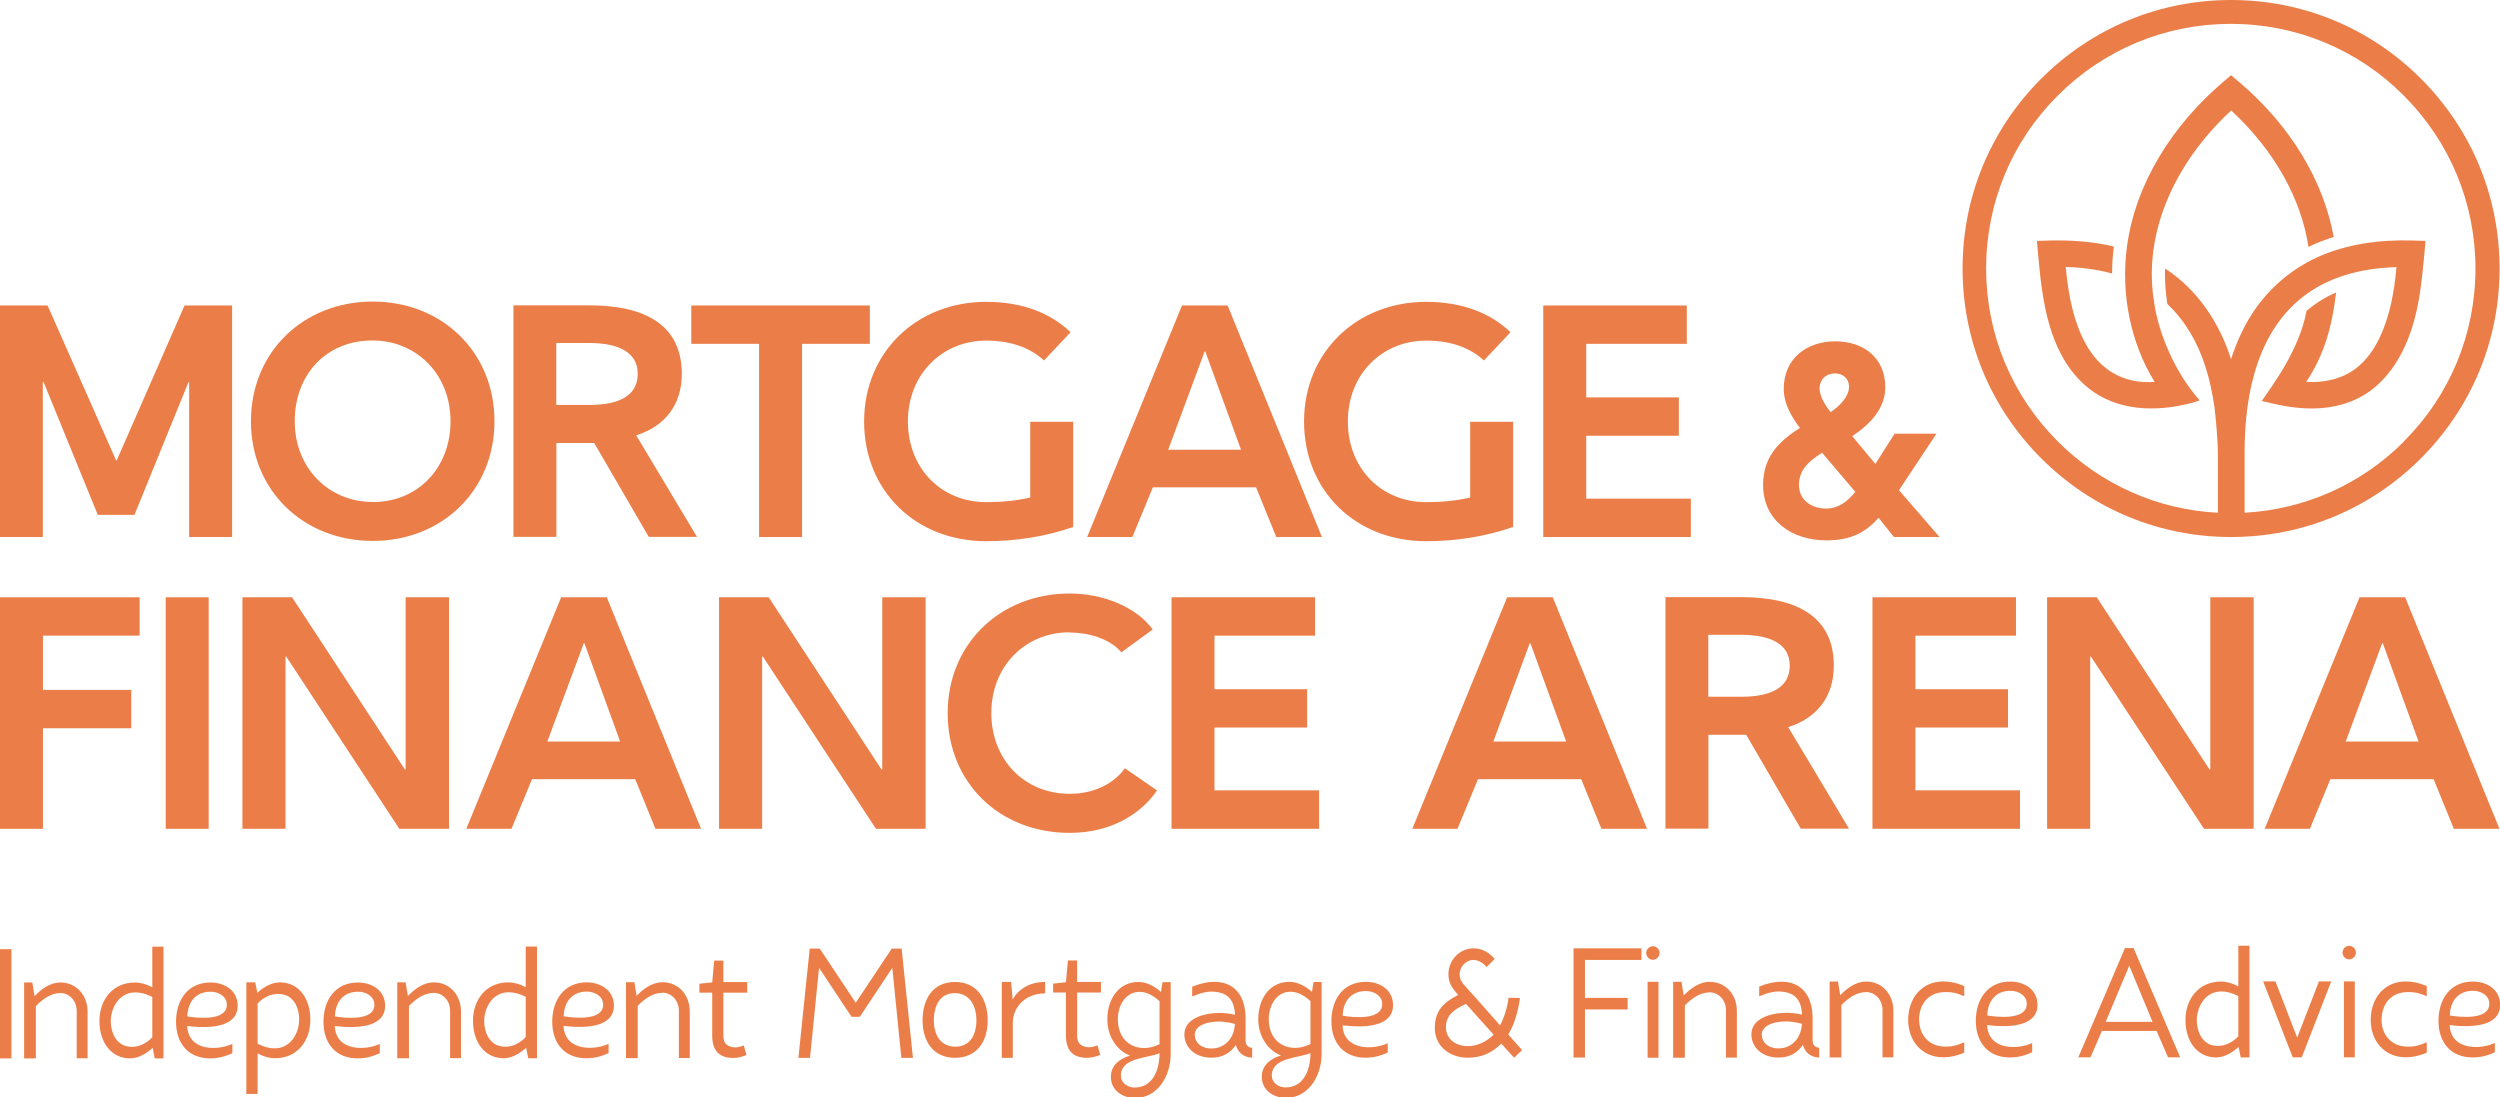 <?xml version="1.0" encoding="UTF-8"?><svg id="Layer_2" xmlns="http://www.w3.org/2000/svg" viewBox="0 0 179.23 78.68"><defs><style>.cls-1{fill:#eb7e48;}</style></defs><g id="Layer_1-2"><path class="cls-1" d="m178.46,72.01c-.04,1.12-2.09.92-2.83.79.03-1,.57-1.77,1.67-1.77.55,0,1.2.33,1.16.98m.4,2.76c-.96.47-3.15.58-3.24-1.28,1.41.17,3.62.18,3.62-1.45,0-1.12-.97-1.67-1.95-1.67-1.64,0-2.47,1.28-2.47,2.82s.88,2.62,2.44,2.62c.59,0,1.07-.13,1.6-.37v-.66Zm-8.12-1.65c0-1.08.63-1.93,1.73-1.99.53-.04,1,.06,1.51.29v-.73c-.54-.22-1-.33-1.5-.33-1.56,0-2.52,1.22-2.52,2.76s1.01,2.68,2.52,2.68c.5,0,.96-.11,1.5-.33v-.75c-.49.22-.92.34-1.46.31-1.08-.03-1.78-.84-1.78-1.91m-2.32-4.34c.25,0,.48-.23.48-.48,0-.29-.23-.49-.48-.49s-.48.2-.48.49c0,.25.22.48.48.48m.4,1.58h-.78v5.44h.78v-5.44Zm-6.57,0l2.12,5.44h.65l2.11-5.44h-.88l-1.56,4.03-1.56-4.03h-.87Zm-4.76,2.76c.03-1.04.66-2.04,1.76-2.04.42,0,.78.11,1.22.33v2.89c-.43.44-1.08.83-1.88.63-.67-.17-1.1-.9-1.1-1.81m2.98-5.32v2.92c-.38-.22-.83-.35-1.25-.35-1.57,0-2.54,1.22-2.54,2.76s.85,2.68,2.2,2.68c.53,0,1.1-.29,1.61-.75l.15.75h.63v-8.01h-.8Zm-6.15,5.46h-3.36l1.69-4.03,1.67,4.03Zm-1.98-5.29l-3.34,7.83h.87l.82-1.89h3.92l.82,1.89h.87l-3.34-7.83h-.61Zm-7.04,4.04c-.04,1.12-2.09.92-2.83.79.03-1,.58-1.77,1.67-1.77.55,0,1.19.33,1.16.98m.4,2.76c-.96.47-3.15.58-3.24-1.28,1.4.17,3.61.18,3.61-1.45,0-1.12-.97-1.67-1.95-1.67-1.63,0-2.47,1.28-2.47,2.82s.88,2.62,2.44,2.62c.59,0,1.07-.13,1.6-.37v-.66Zm-8.12-1.65c0-1.08.63-1.93,1.73-1.99.54-.04,1,.06,1.51.29v-.73c-.53-.22-1-.33-1.5-.33-1.56,0-2.52,1.22-2.52,2.76s1.01,2.68,2.52,2.68c.5,0,.97-.11,1.5-.33v-.75c-.49.22-.92.34-1.45.31-1.08-.03-1.78-.84-1.78-1.91m-3.83-2c.7,0,1.2.58,1.2,1.29v3.39h.78v-3.34c0-1.15-.78-2.09-1.95-2.09-.76,0-1.4.5-1.86.98l-.16-.98h-.6v5.44h.84v-3.75c.47-.48,1.08-.93,1.74-.93m-7.45,3.07c0-.75,1.02-1,1.89-.97.37.03.73.09.99.17-.03.93-.64,1.72-1.6,1.76-.83.03-1.27-.46-1.27-.95m3.64-1.21c0-1.62-.8-2.62-2.24-2.62-.46,0-1.01.11-1.59.35v.7c.62-.26,1.2-.43,1.82-.31.92.14,1.22.82,1.25,1.62-.33-.08-.69-.12-1.06-.13-1.22,0-2.57.41-2.57,1.56,0,.8.65,1.65,1.95,1.65.79,0,1.36-.35,1.74-.91.15.51.51.88,1.17.91v-.71c-.25,0-.47-.18-.47-.51v-1.59Zm-7.41-1.86c.7,0,1.2.58,1.2,1.29v3.39h.78v-3.34c0-1.15-.78-2.09-1.95-2.09-.76,0-1.4.5-1.86.98l-.16-.98h-.6v5.44h.84v-3.75c.47-.48,1.08-.93,1.74-.93m-4.03-2.34c.25,0,.48-.23.48-.48,0-.29-.23-.49-.48-.49s-.48.2-.48.49c0,.25.22.48.48.48m.4,1.58h-.78v5.44h.78v-5.44Zm-2.21,1.15h-3.06v-2.72h4.05v-.83h-4.87v7.83h.82v-3.45h3.06v-.83Zm-9.62,2.65c-.49.48-1.13.81-1.84.81-.83,0-1.57-.47-1.57-1.37s.69-1.31,1.44-1.66l1.98,2.21Zm2.05,1.09c-.32-.35-.63-.72-.99-1.11.41-.65.71-1.65.84-2.62l-.82-.02c-.08.68-.31,1.43-.61,1.98-1.31-1.49-1.97-2.23-2.31-2.6l-.33-.37c-.16-.2-.26-.43-.26-.67,0-.56.45-1.05,1-1.05.28,0,.61.14.94.51l.58-.58c-.46-.54-1-.76-1.52-.76-1,0-1.8.84-1.8,1.86,0,.63.29,1.02.7,1.48-.83.43-1.51.92-1.65,1.95-.03.2-.03.4-.02.61.11,1.25,1.18,1.94,2.36,1.94.96,0,1.74-.34,2.4-1.01l.92,1.01.57-.54Zm-10.03-3.25c-.04,1.12-2.09.92-2.83.79.03-1,.57-1.77,1.67-1.77.55,0,1.2.33,1.16.98m.4,2.76c-.97.47-3.15.58-3.24-1.28,1.41.17,3.62.18,3.62-1.45,0-1.12-.97-1.67-1.95-1.67-1.64,0-2.47,1.28-2.47,2.82s.88,2.62,2.44,2.62c.59,0,1.07-.13,1.6-.37v-.66Zm-8.31,2.31c0-1.29,1.85-1.22,2.77-1.6,0,1.14-.45,2.46-1.79,2.46-.45,0-.98-.29-.98-.86m1.33-6c.56,0,1.03.3,1.44.67v3.08c-1.38.7-2.99.06-2.99-1.78,0-1.02.58-1.97,1.55-1.97m1.53,0c-.43-.4-1.03-.71-1.6-.71-1.45,0-2.23,1.27-2.23,2.64-.03,1.12.59,2.24,1.63,2.64-.75.22-1.38.7-1.38,1.52,0,.99.86,1.52,1.73,1.52,1.58,0,2.56-1.51,2.56-3.18v-5.13h-.58l-.11.71Zm-8.39,3.11c0-.75,1.02-1,1.89-.97.37.03.73.09.99.17-.03.93-.64,1.72-1.6,1.76-.83.03-1.27-.46-1.27-.95m3.64-1.21c0-1.62-.81-2.62-2.24-2.62-.46,0-1,.11-1.59.35v.7c.62-.26,1.19-.43,1.82-.31.92.14,1.22.82,1.25,1.62-.33-.08-.69-.12-1.06-.13-1.22,0-2.57.41-2.57,1.56,0,.8.65,1.65,1.95,1.65.78,0,1.36-.35,1.74-.91.15.51.51.88,1.17.91v-.71c-.25,0-.47-.18-.47-.51v-1.59Zm-8.94,4.1c0-1.29,1.84-1.22,2.77-1.6,0,1.14-.45,2.46-1.79,2.46-.45,0-.98-.29-.98-.86m1.33-6c.56,0,1.03.3,1.44.67v3.08c-1.38.7-2.99.06-2.99-1.78,0-1.02.58-1.97,1.55-1.97m1.53,0c-.43-.4-1.03-.71-1.6-.71-1.45,0-2.23,1.27-2.23,2.64-.03,1.12.58,2.24,1.63,2.64-.76.22-1.38.7-1.38,1.52,0,.99.86,1.52,1.73,1.52,1.58,0,2.56-1.51,2.56-3.18v-5.13h-.59l-.11.71Zm-6.66-2.25l-.14,1.56-.92.1v.64h.92v3.08c0,1.04.47,1.6,1.52,1.6.27,0,.59-.07.94-.21l-.2-.69c-.3.12-.67.22-1.04.05-.3-.12-.42-.38-.42-.76v-3.07h1.71v-.76h-1.71v-1.54h-.67Zm-1.63,1.54c-.63,0-1.16.16-1.59.45-.32.21-.56.48-.74.81l-.11-1.26h-.67v5.44h.79v-2.56c.03-1.11.92-2.06,2.32-2.06v-.82Zm-4.93,2.76c0,1.03-.46,1.88-1.5,1.88s-1.55-.81-1.55-1.88.45-1.96,1.5-1.96,1.55.88,1.55,1.96m-3.86,0c0,1.51.78,2.68,2.33,2.68s2.34-1.17,2.34-2.68-.75-2.76-2.34-2.76-2.33,1.22-2.33,2.76m-7.38-5.15h-.71l-.81,7.83h.83l.65-6.45,2.33,3.51h.59l2.33-3.51.65,6.45h.83l-.81-7.83h-.71l-2.58,3.88-2.58-3.88Zm-7.56.86l-.14,1.56-.92.1v.64h.92v3.08c0,1.04.47,1.6,1.52,1.6.27,0,.59-.07.94-.21l-.2-.69c-.3.12-.67.22-1.04.05-.31-.12-.42-.38-.42-.76v-3.07h1.71v-.76h-1.71v-1.54h-.67Zm-3.73,2.3c.7,0,1.2.58,1.2,1.29v3.39h.78v-3.34c0-1.15-.78-2.09-1.95-2.09-.76,0-1.41.5-1.86.98l-.16-.98h-.6v5.44h.84v-3.75c.47-.48,1.08-.93,1.74-.93m-4.22.89c-.04,1.12-2.09.92-2.83.79.03-1,.58-1.77,1.67-1.77.54,0,1.19.33,1.16.98m.4,2.76c-.96.47-3.15.58-3.24-1.28,1.4.17,3.61.18,3.61-1.45,0-1.12-.97-1.67-1.95-1.67-1.63,0-2.47,1.28-2.47,2.82s.88,2.62,2.44,2.62c.59,0,1.07-.13,1.6-.37v-.66Zm-8.93-1.65c.03-1.04.66-2.04,1.76-2.04.42,0,.79.11,1.22.33v2.89c-.43.44-1.08.83-1.88.63-.67-.17-1.1-.9-1.1-1.81m2.98-5.32v2.92c-.38-.22-.83-.35-1.25-.35-1.57,0-2.53,1.22-2.53,2.76s.85,2.68,2.2,2.68c.54,0,1.1-.29,1.61-.75l.15.75h.63v-8.01h-.81Zm-6.62,3.32c.7,0,1.2.58,1.2,1.29v3.39h.78v-3.34c0-1.15-.78-2.09-1.95-2.09-.76,0-1.4.5-1.86.98l-.16-.98h-.6v5.44h.84v-3.75c.47-.48,1.08-.93,1.74-.93m-4.22.89c-.04,1.12-2.09.92-2.83.79.03-1,.58-1.77,1.67-1.77.55,0,1.19.33,1.16.98m.4,2.76c-.96.47-3.15.58-3.24-1.28,1.4.17,3.61.18,3.61-1.45,0-1.12-.97-1.67-1.95-1.67-1.64,0-2.47,1.28-2.47,2.82s.88,2.62,2.44,2.62c.59,0,1.07-.13,1.6-.37v-.66Zm-5.79-1.72c-.03,1.04-.66,2.04-1.75,2.04-.43,0-.8-.11-1.23-.33v-2.89c.44-.45,1.07-.82,1.88-.63.7.17,1.1.9,1.1,1.81m-2.98,5.32v-2.92c.38.22.83.35,1.26.35,1.56,0,2.52-1.22,2.52-2.76s-.84-2.68-2.19-2.68c-.54,0-1.11.29-1.61.75l-.15-.75h-.64v8h.8Zm-2.21-6.36c-.04,1.12-2.09.92-2.83.79.03-1,.57-1.77,1.67-1.77.55,0,1.2.33,1.16.98m.4,2.76c-.97.47-3.15.58-3.24-1.28,1.41.17,3.62.18,3.62-1.45,0-1.12-.97-1.67-1.95-1.67-1.64,0-2.47,1.28-2.47,2.82s.88,2.62,2.44,2.62c.59,0,1.07-.13,1.6-.37v-.66Zm-8.72-1.65c.03-1.04.66-2.04,1.76-2.04.42,0,.79.11,1.22.33v2.89c-.43.44-1.08.83-1.88.63-.67-.17-1.1-.9-1.1-1.81m2.98-5.32v2.92c-.38-.22-.83-.35-1.25-.35-1.57,0-2.54,1.22-2.54,2.76s.85,2.68,2.2,2.68c.54,0,1.1-.29,1.62-.75l.14.75h.63v-8.01h-.8Zm-6.62,3.32c.7,0,1.2.58,1.2,1.29v3.39h.78v-3.34c0-1.15-.78-2.09-1.95-2.09-.75,0-1.4.5-1.85.98l-.16-.98h-.59v5.44h.84v-3.75c.47-.48,1.08-.93,1.74-.93m-3.46-3.15H0v7.83h.82v-7.83Z"/><path class="cls-1" d="m173.56,5.64c-3.64-3.64-8.47-5.64-13.61-5.64s-9.97,2-13.61,5.64c-3.64,3.64-5.64,8.47-5.64,13.61s2,9.97,5.64,13.61c3.64,3.64,8.47,5.64,13.61,5.64s9.97-2,13.61-5.64c3.64-3.64,5.64-8.47,5.64-13.61s-2-9.97-5.64-13.61Zm-1.21,26.01c-3.08,3.08-7.11,4.87-11.43,5.11v-4.36c0-4.15.92-8.87,4.56-11.4,1.72-1.2,3.81-1.72,5.88-1.83,0,0,0,0,0,0,.15,0,.3-.01.45-.02-.16,1.74-.46,3.52-1.23,5.1-.4.83-.95,1.61-1.7,2.18-.87.66-1.96.94-3.04.96-.2,0-.3,0-.5-.02,1.29-1.92,1.86-4,2.14-6.4-.79.34-1.49.78-2.12,1.32-.53,2.86-2.51,5.41-3.21,6.46.24.07,1.16.26,1.16.26,2.14.47,4.47.42,6.36-.81,1.58-1.04,2.58-2.72,3.18-4.48.6-1.77.78-3.6.95-5.44l.09-1.01-1.01-.03c-2.3-.06-4.65.25-6.76,1.21-1.92.88-3.54,2.3-4.68,4.07-.64,1-1.13,2.1-1.49,3.23-.84-2.62-2.4-4.98-4.73-6.5-.02.44,0,.88.02,1.31.03.41.09.83.14,1.23,1.29,1.21,2.18,2.78,2.72,4.46.31.96.52,1.95.66,2.95.07.55.25,2.32.25,3.51v4.05c-4.34-.22-8.38-2.02-11.48-5.11-3.31-3.31-5.14-7.72-5.14-12.4s1.82-9.09,5.14-12.4c3.31-3.31,7.72-5.14,12.4-5.14s9.09,1.82,12.4,5.14c3.31,3.31,5.14,7.72,5.14,12.4s-1.82,9.09-5.14,12.4Z"/><path class="cls-1" d="m160.57,5.92l-.62-.53-.62.53c-3.51,3.01-6.24,7.16-6.85,11.81-.44,3.34.27,6.88,1.99,9.65-1.11.07-2.08-.1-3.05-.68-.81-.49-1.44-1.23-1.89-2.05-.87-1.57-1.21-3.4-1.4-5.17-.01-.11-.02-.23-.03-.34,1.12.03,2.24.17,3.32.47,0-.64.04-1.29.13-1.93-.76-.19-1.57-.32-2.42-.38h0c-.7-.06-1.4-.07-2.09-.06l-1.01.03.09,1.01c.29,3.24.73,6.9,3.25,9.24,1.96,1.82,4.68,2.05,7.19,1.5.46-.1.7-.15,1.14-.32-1.81-2.03-2.95-4.85-3.26-6.98v-.02c-.75-4.4.98-9.12,4.66-12.94,0,0,0,0,0,0,.28-.29.56-.57.86-.84,3.08,2.85,5.01,6.3,5.54,9.78.57-.28,1.18-.51,1.81-.71-.73-4.01-3.06-7.93-6.73-11.07Z"/><path class="cls-1" d="m0,21.9h3.41l4.91,11.1h.05l4.86-11.1h3.41v16.6h-3.08v-11.1h-.05l-3.87,9.51h-2.63l-3.89-9.53h-.05v11.12H0v-16.6Z"/><path class="cls-1" d="m26.72,38.78c-4.98,0-8.73-3.63-8.73-8.58s3.75-8.58,8.73-8.58,8.73,3.63,8.73,8.58-3.75,8.58-8.73,8.58Zm-.02-14.37c-3.32,0-5.57,2.44-5.57,5.79s2.42,5.79,5.62,5.79,5.55-2.44,5.55-5.79-2.42-5.79-5.6-5.79Z"/><path class="cls-1" d="m42.59,31.76h-2.7v6.73h-3.08v-16.6h5.43c4.17,0,6.64,1.52,6.64,4.91,0,2.21-1.19,3.75-3.27,4.41l4.36,7.28h-3.46l-3.91-6.73Zm-2.7-2.73h2.37c2.25,0,3.46-.74,3.46-2.23s-1.28-2.21-3.49-2.21h-2.35v4.43Z"/><path class="cls-1" d="m49.56,21.9h12.8v2.75h-4.86v13.85h-3.08v-13.85h-4.86v-2.75Z"/><path class="cls-1" d="m74.84,25.84c-.95-.88-2.32-1.42-4.13-1.42-3.2,0-5.62,2.44-5.62,5.79s2.37,5.79,5.62,5.79c1.09,0,2.09-.09,3.15-.33v-5.43h3.08v7.54c-1.99.69-4.08,1.02-6.24,1.02-5.07,0-8.75-3.63-8.75-8.58s3.75-8.58,8.75-8.58c2.63,0,4.65.83,6.05,2.18l-1.92,2.04Z"/><path class="cls-1" d="m81.19,38.5h-3.25l6.8-16.6h3.27l6.76,16.6h-3.27l-1.45-3.56h-7.4l-1.47,3.56Zm5.17-13.3l-2.61,7.04h5.22l-2.56-7.04h-.05Z"/><path class="cls-1" d="m106.38,25.84c-.95-.88-2.32-1.42-4.13-1.42-3.2,0-5.62,2.44-5.62,5.79s2.37,5.79,5.62,5.79c1.09,0,2.09-.09,3.15-.33v-5.43h3.08v7.54c-1.99.69-4.08,1.02-6.24,1.02-5.07,0-8.75-3.63-8.75-8.58s3.75-8.58,8.75-8.58c2.63,0,4.65.83,6.05,2.18l-1.92,2.04Z"/><path class="cls-1" d="m121.22,35.75v2.75h-10.58v-16.6h10.29v2.75h-7.21v3.84h6.64v2.75h-6.64v4.51h7.49Z"/><path class="cls-1" d="m136.13,35.13l2.92,3.37h-3.27l-1.1-1.38c-.93,1.04-1.95,1.62-3.75,1.62-2.48,0-4.53-1.44-4.53-3.96,0-1.95,1.03-3.08,2.64-4.1-.63-.83-1.16-1.77-1.16-2.8,0-2.19,1.66-3.41,3.69-3.41s3.59,1.18,3.59,3.29c0,1.5-1.04,2.62-2.37,3.51l1.66,1.99,1.38-2.17h3l-2.68,4.04Zm-7.16-.35c0,1.06.89,1.68,1.95,1.68.87,0,1.52-.49,2.09-1.2l-2.38-2.8c-1.03.65-1.66,1.26-1.66,2.33Zm3.59-7.04c0-.63-.47-.97-1.01-.97-.59,0-1.1.39-1.1,1.1,0,.51.38,1.16.79,1.68.75-.51,1.32-1.18,1.32-1.81Z"/><path class="cls-1" d="m3.08,49.46h6.33v2.75H3.08v7.21H0v-16.6h10.01v2.75H3.08v3.89Z"/><path class="cls-1" d="m14.96,59.42h-3.08v-16.6h3.08v16.6Z"/><path class="cls-1" d="m17.38,59.42v-16.6h3.56l8.09,12.35h.05v-12.35h3.11v16.6h-3.56l-8.11-12.35h-.05v12.35h-3.08Z"/><path class="cls-1" d="m36.68,59.42h-3.25l6.8-16.6h3.27l6.76,16.6h-3.27l-1.45-3.56h-7.4l-1.47,3.56Zm5.17-13.3l-2.61,7.04h5.22l-2.56-7.04h-.05Z"/><path class="cls-1" d="m51.55,59.42v-16.6h3.56l8.09,12.35h.05v-12.35h3.11v16.6h-3.56l-8.11-12.35h-.05v12.35h-3.08Z"/><path class="cls-1" d="m76.69,45.33c-3.2,0-5.62,2.44-5.62,5.79s2.37,5.79,5.62,5.79c1.9,0,3.25-.85,3.96-1.83l2.3,1.59c-1.12,1.64-3.25,3.04-6.26,3.04-5.07,0-8.75-3.63-8.75-8.58s3.75-8.58,8.75-8.58c2.44,0,4.81,1,5.95,2.58l-2.25,1.64c-.71-.88-2.16-1.42-3.7-1.42Z"/><path class="cls-1" d="m94.57,56.67v2.75h-10.58v-16.6h10.29v2.75h-7.21v3.84h6.64v2.75h-6.64v4.5h7.49Z"/><path class="cls-1" d="m104.5,59.42h-3.25l6.8-16.6h3.27l6.76,16.6h-3.27l-1.45-3.56h-7.4l-1.47,3.56Zm5.17-13.3l-2.61,7.04h5.22l-2.56-7.04h-.05Z"/><path class="cls-1" d="m125.18,52.68h-2.7v6.73h-3.08v-16.6h5.43c4.17,0,6.64,1.52,6.64,4.91,0,2.21-1.19,3.75-3.27,4.41l4.36,7.28h-3.46l-3.91-6.73Zm-2.7-2.73h2.37c2.25,0,3.46-.74,3.46-2.23s-1.28-2.21-3.49-2.21h-2.35v4.43Z"/><path class="cls-1" d="m144.82,56.67v2.75h-10.58v-16.6h10.29v2.75h-7.21v3.84h6.64v2.75h-6.64v4.5h7.49Z"/><path class="cls-1" d="m146.76,59.42v-16.6h3.56l8.09,12.35h.05v-12.35h3.11v16.6h-3.56l-8.11-12.35h-.05v12.35h-3.08Z"/><path class="cls-1" d="m165.61,59.42h-3.25l6.8-16.6h3.27l6.76,16.6h-3.27l-1.45-3.56h-7.4l-1.47,3.56Zm5.17-13.3l-2.61,7.04h5.22l-2.56-7.04h-.05Z"/></g></svg>